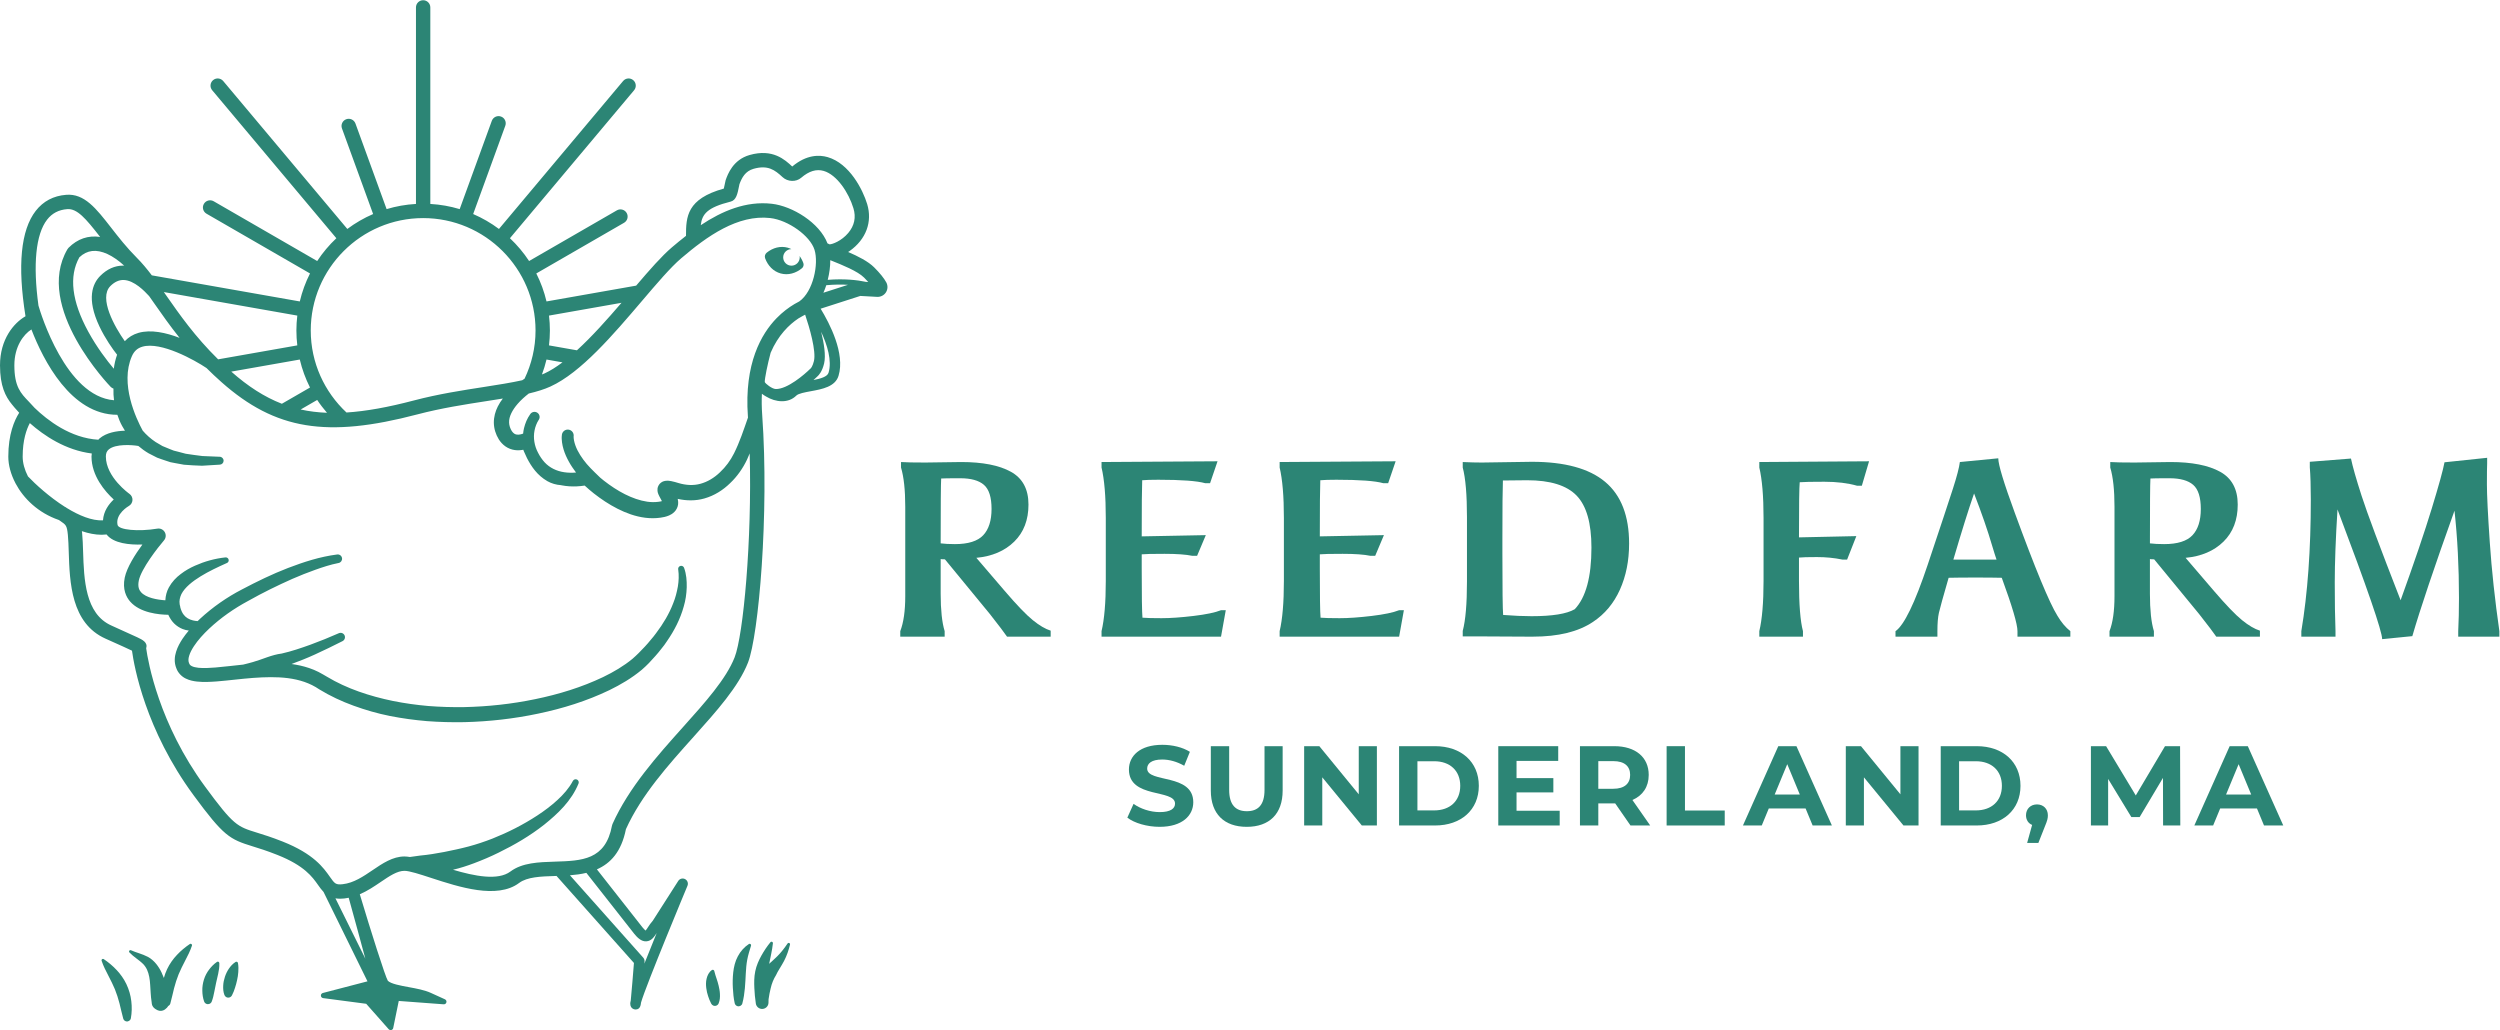 <?xml version="1.0" encoding="UTF-8" standalone="no"?>
<svg
   xmlns:dc="http://purl.org/dc/elements/1.1/"
   xmlns:cc="http://creativecommons.org/ns#"
   xmlns:rdf="http://www.w3.org/1999/02/22-rdf-syntax-ns#"
   xmlns:svg="http://www.w3.org/2000/svg"
   xmlns="http://www.w3.org/2000/svg"
   viewBox="0 0 371.16 152.933"
   height="152.933"
   width="371.16"
   xml:space="preserve"
   id="svg2"
   version="1.1"><defs
     id="defs6" /><g
     transform="matrix(1.333,0,0,-1.333,0,152.933)"
     id="g10"><g
       transform="scale(0.1)"
       id="g12"><path
         id="path14"
         style="fill:#2c8575;fill-opacity:1;fill-rule:nonzero;stroke:none"
         d="m 1104.35,580.453 c 0,12.969 -2.82,21.902 -8.47,26.817 -5.65,4.902 -14.45,7.363 -26.39,7.363 -11.95,0 -19.04,-0.098 -21.25,-0.285 -0.37,-5.555 -0.56,-29.637 -0.56,-72.231 4.26,-0.554 9.54,-0.84 15.84,-0.84 14.81,0 25.32,3.293 31.52,9.864 6.21,6.574 9.31,16.351 9.31,29.312 z m -73.61,51.68 39.72,0.555 c 23.89,0 42.37,-3.614 55.42,-10.84 13.06,-7.215 19.59,-19.403 19.59,-36.532 0,-17.128 -5.28,-30.882 -15.84,-41.253 -10.55,-10.383 -24.63,-16.399 -42.22,-18.059 l 31.67,-36.953 c 13.51,-15.742 23.93,-26.582 31.26,-32.5 7.31,-5.938 13.92,-9.824 19.86,-11.668 v -6.672 h -48.62 c -2.6,3.887 -8.99,12.316 -19.17,25.281 l -50,60.844 c -2.23,0 -3.8,0.086 -4.73,0.273 v -38.617 c 0,-18.152 1.48,-32.039 4.44,-41.668 v -6.113 h -49.45 v 6.113 c 3.71,9.629 5.56,22.586 5.56,38.899 v 99.73 c 0,18.524 -1.58,33.067 -4.72,43.621 v 6.114 c 5.18,-0.379 14.26,-0.555 27.23,-0.555" /><path
         id="path16"
         style="fill:#2c8575;fill-opacity:1;fill-rule:nonzero;stroke:none"
         d="m 1289.93,612.961 c -7.6,0 -13.53,-0.184 -17.79,-0.555 -0.37,-8.527 -0.54,-29.355 -0.54,-62.515 l 71.39,1.386 -9.72,-23.054 h -5.28 c -7.04,1.484 -17.37,2.226 -30.97,2.226 -13.62,0 -22.09,-0.187 -25.42,-0.558 v -14.727 c 0,-31.113 0.27,-49.726 0.83,-55.84 4.25,-0.371 11.33,-0.554 21.25,-0.554 9.91,0 21.8,0.839 35.7,2.5 13.89,1.668 24.07,3.796 30.56,6.386 h 5.28 l -5.28,-29.445 h -133.08 v 6.113 c 3.15,13.332 4.73,31.946 4.73,55.84 v 70.289 c 0,24.082 -1.58,42.781 -4.73,56.121 v 6.114 l 129.19,0.832 -8.34,-24.446 h -5.27 c -9.09,2.59 -26.59,3.887 -52.51,3.887" /><path
         id="path18"
         style="fill:#2c8575;fill-opacity:1;fill-rule:nonzero;stroke:none"
         d="m 1488.29,612.961 c -7.6,0 -13.53,-0.184 -17.79,-0.555 -0.37,-8.527 -0.54,-29.355 -0.54,-62.515 l 71.39,1.386 -9.72,-23.054 h -5.28 c -7.04,1.484 -17.37,2.226 -30.97,2.226 -13.62,0 -22.09,-0.187 -25.42,-0.558 v -14.727 c 0,-31.113 0.27,-49.726 0.83,-55.84 4.25,-0.371 11.33,-0.554 21.25,-0.554 9.91,0 21.8,0.839 35.7,2.5 13.89,1.668 24.07,3.796 30.56,6.386 h 5.28 l -5.28,-29.445 h -133.08 v 6.113 c 3.15,13.332 4.73,31.946 4.73,55.84 v 70.289 c 0,24.082 -1.58,42.781 -4.73,56.121 v 6.114 l 129.19,0.832 -8.34,-24.446 h -5.27 c -9.09,2.59 -26.59,3.887 -52.51,3.887" /><path
         id="path20"
         style="fill:#2c8575;fill-opacity:1;fill-rule:nonzero;stroke:none"
         d="m 1673.3,547.391 v -16.114 c 0,-39.824 0.28,-62.785 0.83,-68.894 12.05,-0.93 22.6,-1.391 31.67,-1.391 23.16,0 39.17,2.59 48.07,7.778 12.4,12.968 18.61,35.839 18.61,68.621 0,27.23 -5.51,46.539 -16.53,57.925 -11.02,11.395 -29.4,17.09 -55.15,17.09 -0.74,0 -9.72,-0.097 -26.94,-0.273 -0.38,-8.899 -0.56,-30.469 -0.56,-64.742 z m -22.5,84.742 55.29,0.828 c 36.67,0 63.89,-7.461 81.67,-22.363 17.78,-14.91 26.67,-37.832 26.67,-68.762 0,-19.074 -3.43,-36.211 -10.28,-51.398 -6.85,-15.184 -16.85,-27.129 -30.01,-35.84 -16.29,-10.926 -38.61,-16.387 -66.95,-16.387 h -5.27 l -51.12,0.273 h -21.67 v 6.114 c 3.15,11.855 4.72,30.187 4.72,55.011 v 71.684 c 0,25 -1.57,43.426 -4.72,55.281 v 6.114 c 8.15,-0.379 15.37,-0.555 21.67,-0.555" /><path
         id="path22"
         style="fill:#2c8575;fill-opacity:1;fill-rule:nonzero;stroke:none"
         d="m 2068.35,606.293 c -10.37,2.957 -22.55,4.441 -36.53,4.441 -13.98,0 -23.1,-0.183 -27.36,-0.554 -0.56,-5.371 -0.83,-25.832 -0.83,-61.403 l 63.89,1.399 -10.28,-26.125 h -5.27 c -8.9,1.855 -18.34,2.785 -28.34,2.785 -10,0 -16.67,-0.188 -20,-0.559 v -25.839 c 0,-26.297 1.47,-45 4.44,-56.114 v -6.113 h -48.62 v 6.113 c 3.15,13.332 4.72,31.946 4.72,55.84 v 70.289 c 0,24.082 -1.57,42.781 -4.72,56.121 v 6.114 l 122.24,0.832 -8.05,-27.227 h -5.29" /><path
         id="path24"
         style="fill:#2c8575;fill-opacity:1;fill-rule:nonzero;stroke:none"
         d="m 2198.64,597.68 c -6.12,-17.598 -13.8,-42.145 -23.06,-73.629 h 48.06 c -1.11,3.156 -2.78,8.429 -5,15.84 -4.82,16.484 -11.49,35.746 -20,57.789 z m 30.84,-93.903 c -7.04,0.176 -16.77,0.274 -29.17,0.274 -12.42,0 -22.42,-0.098 -30.01,-0.274 -6.12,-21.113 -9.72,-34.129 -10.83,-39.035 -1.12,-4.91 -1.67,-11.715 -1.67,-20.418 v -6.113 h -46.67 v 6.113 c 9.63,6.668 21.57,31.301 35.84,73.899 14.25,42.597 23.61,70.793 28.05,84.601 4.45,13.789 7.04,23.75 7.79,29.864 l 42.78,4.16 c 0,-7.039 6.1,-27.227 18.33,-60.555 22.78,-62.242 38.61,-100.484 47.51,-114.742 4.26,-7.227 9.07,-12.969 14.44,-17.227 v -6.113 h -58.89 v 6.113 c 0,7.774 -5.83,27.598 -17.5,59.453" /><path
         id="path26"
         style="fill:#2c8575;fill-opacity:1;fill-rule:nonzero;stroke:none"
         d="m 2451.17,580.453 c 0,12.969 -2.83,21.902 -8.47,26.817 -5.65,4.902 -14.45,7.363 -26.4,7.363 -11.94,0 -19.03,-0.098 -21.25,-0.285 -0.37,-5.555 -0.55,-29.637 -0.55,-72.231 4.25,-0.554 9.54,-0.84 15.84,-0.84 14.81,0 25.32,3.293 31.52,9.864 6.21,6.574 9.31,16.351 9.31,29.312 z m -73.62,51.68 39.73,0.555 c 23.89,0 42.36,-3.614 55.42,-10.84 13.06,-7.215 19.59,-19.403 19.59,-36.532 0,-17.128 -5.28,-30.882 -15.84,-41.253 -10.56,-10.383 -24.63,-16.399 -42.23,-18.059 l 31.67,-36.953 c 13.52,-15.742 23.94,-26.582 31.26,-32.5 7.32,-5.938 13.93,-9.824 19.87,-11.668 v -6.672 h -48.63 c -2.59,3.887 -8.98,12.316 -19.17,25.281 l -50,60.844 c -2.22,0 -3.8,0.086 -4.72,0.273 v -38.617 c 0,-18.152 1.48,-32.039 4.44,-41.668 v -6.113 h -49.45 v 6.113 c 3.71,9.629 5.55,22.586 5.55,38.899 v 99.73 c 0,18.524 -1.57,33.067 -4.71,43.621 v 6.114 c 5.17,-0.379 14.25,-0.555 27.22,-0.555" /><path
         id="path28"
         style="fill:#2c8575;fill-opacity:1;fill-rule:nonzero;stroke:none"
         d="m 2563.13,444.324 c 7.03,42.043 10.56,90.938 10.56,146.684 0,14.824 -0.39,26.769 -1.12,35.84 v 6.113 l 45.84,3.613 c 1.85,-8.886 5.78,-22.683 11.81,-41.394 6.01,-18.711 20.51,-57.516 43.48,-116.41 15.18,42.039 26.75,76.121 34.72,102.238 7.96,26.113 12.69,43.242 14.17,51.398 l 47.5,5 v -6.113 c -0.18,-3.887 -0.27,-11.711 -0.27,-23.469 0,-11.765 1.06,-33.25 3.19,-64.457 2.13,-31.211 5.7,-64.226 10.7,-99.043 v -6.113 h -45.84 v 6.113 c 0.55,10.93 0.84,23.242 0.84,36.946 0,34.453 -1.67,66.863 -5,97.238 -22.79,-63.715 -38.44,-110.297 -46.96,-139.738 l -33.61,-3.332 c 0,8.703 -16.58,56.855 -49.73,144.468 -2.04,-32.613 -3.05,-59.691 -3.05,-81.273 0,-21.574 0.27,-39.68 0.83,-54.309 v -6.113 h -38.06 v 6.113" /><path
         id="path30"
         style="fill:#2c8575;fill-opacity:1;fill-rule:nonzero;stroke:none"
         d="m 1255.58,236.609 6.94,15.391 c 7.44,-5.43 18.55,-9.207 29.14,-9.207 12.12,0 17.05,4.031 17.05,9.461 0,16.531 -51.36,5.176 -51.36,37.98 0,15.02 12.11,27.508 37.22,27.508 11.11,0 22.47,-2.644 30.67,-7.82 l -6.31,-15.52 c -8.2,4.668 -16.66,6.946 -24.48,6.946 -12.12,0 -16.79,-4.551 -16.79,-10.098 0,-16.281 51.36,-5.051 51.36,-37.48 0,-14.766 -12.24,-27.383 -37.47,-27.383 -14.02,0 -28.15,4.16 -35.97,10.222" /><path
         id="path32"
         style="fill:#2c8575;fill-opacity:1;fill-rule:nonzero;stroke:none"
         d="M 1348.56,266.766 V 316.23 H 1369 v -48.71 c 0,-16.778 7.32,-23.723 19.69,-23.723 12.49,0 19.68,6.945 19.68,23.723 v 48.71 h 20.19 v -49.464 c 0,-25.996 -14.88,-40.379 -40,-40.379 -25.11,0 -40,14.383 -40,40.379" /><path
         id="path34"
         style="fill:#2c8575;fill-opacity:1;fill-rule:nonzero;stroke:none"
         d="m 1533.52,316.23 v -88.332 h -16.78 l -44.04,53.633 v -53.633 h -20.19 v 88.332 h 16.91 l 43.91,-53.625 v 53.625 h 20.19" /><path
         id="path36"
         style="fill:#2c8575;fill-opacity:1;fill-rule:nonzero;stroke:none"
         d="m 1597.34,244.688 c 17.54,0 29.02,10.468 29.02,27.382 0,16.903 -11.48,27.379 -29.02,27.379 h -18.67 v -54.761 z m -39.11,71.542 h 40.12 c 28.9,0 48.71,-17.414 48.71,-44.16 0,-26.757 -19.81,-44.172 -48.71,-44.172 h -40.12 v 88.332" /><path
         id="path38"
         style="fill:#2c8575;fill-opacity:1;fill-rule:nonzero;stroke:none"
         d="m 1737.12,244.305 v -16.407 h -68.39 v 88.332 h 66.75 v -16.406 h -46.43 v -19.179 h 41.01 v -15.903 h -41.01 v -20.437 h 48.07" /><path
         id="path40"
         style="fill:#2c8575;fill-opacity:1;fill-rule:nonzero;stroke:none"
         d="m 1796.79,299.578 h -16.66 v -30.793 h 16.66 c 12.49,0 18.8,5.805 18.8,15.395 0,9.715 -6.31,15.398 -18.8,15.398 z m 19.18,-71.68 -17.04,24.61 h -18.8 v -24.61 h -20.44 v 88.332 h 38.23 c 23.6,0 38.36,-12.238 38.36,-32.05 0,-13.254 -6.69,-22.969 -18.17,-27.895 l 19.81,-28.387 h -21.95" /><path
         id="path42"
         style="fill:#2c8575;fill-opacity:1;fill-rule:nonzero;stroke:none"
         d="m 1856.21,316.23 h 20.43 v -71.671 h 44.29 v -16.661 h -64.72 v 88.332" /><path
         id="path44"
         style="fill:#2c8575;fill-opacity:1;fill-rule:nonzero;stroke:none"
         d="m 2004.56,262.352 -14,33.82 -14,-33.82 z m 6.44,-15.528 h -41.01 l -7.82,-18.926 h -20.95 l 39.37,88.332 h 20.2 l 39.49,-88.332 h -21.45 l -7.83,18.926" /><path
         id="path46"
         style="fill:#2c8575;fill-opacity:1;fill-rule:nonzero;stroke:none"
         d="M 2136.78,316.23 V 227.898 H 2120 l -44.04,53.633 v -53.633 h -20.18 v 88.332 h 16.9 l 43.92,-53.625 v 53.625 h 20.18" /><path
         id="path48"
         style="fill:#2c8575;fill-opacity:1;fill-rule:nonzero;stroke:none"
         d="m 2200.61,244.688 c 17.54,0 29.02,10.468 29.02,27.382 0,16.903 -11.48,27.379 -29.02,27.379 h -18.67 v -54.761 z m -39.11,71.542 h 40.13 c 28.89,0 48.71,-17.414 48.71,-44.16 0,-26.757 -19.82,-44.172 -48.71,-44.172 h -40.13 v 88.332" /><path
         id="path50"
         style="fill:#2c8575;fill-opacity:1;fill-rule:nonzero;stroke:none"
         d="m 2280.83,239.258 c 0,-3.281 -0.49,-5.684 -3.4,-12.617 l -7.19,-18.176 h -12.5 l 5.56,20.07 c -4.17,1.641 -6.82,5.547 -6.82,10.723 0,7.312 5.3,12.109 12.24,12.109 7.07,0 12.11,-4.914 12.11,-12.109" /><path
         id="path52"
         style="fill:#2c8575;fill-opacity:1;fill-rule:nonzero;stroke:none"
         d="m 2409.15,227.898 -0.12,53 -26,-43.664 h -9.21 l -25.87,42.532 v -51.868 h -19.18 v 88.332 h 16.91 l 33.06,-54.894 32.55,54.894 h 16.79 l 0.25,-88.332 h -19.18" /><path
         id="path54"
         style="fill:#2c8575;fill-opacity:1;fill-rule:nonzero;stroke:none"
         d="m 2507.29,262.352 -14,33.82 -14.01,-33.82 z m 6.44,-15.528 h -41.01 l -7.82,-18.926 h -20.95 l 39.36,88.332 h 20.2 L 2543,227.898 h -21.44 l -7.83,18.926" /><path
         id="path56"
         style="fill:#2c8575;fill-opacity:1;fill-rule:nonzero;stroke:none"
         d="m 140.836,51.082 c -2.844,5.988 -6.684,11.379 -11.035,15.93 -4.328,4.59 -8.996,8.508 -14.238,12.039 -0.391,0.258 -0.903,0.348 -1.379,0.199 -0.829,-0.281 -1.282,-1.168 -1.016,-2 1.992,-6.078 4.895,-11.539 7.578,-16.719 2.664,-5.231 5.215,-10.109 7.258,-15.141 2.051,-5.031 3.648,-10.211 5.086,-15.621 1.394,-5.43 2.512,-11.039 4.133,-16.84 l 0.039,-0.141 C 137.699,11.25 138.98,10 140.656,9.691 c 2.375,-0.441 4.653,1.117 5.09,3.48 1.152,6.238 1.27,12.637 0.496,19.047 -0.703,6.441 -2.594,12.883 -5.406,18.863" /><path
         id="path58"
         style="fill:#2c8575;fill-opacity:1;fill-rule:nonzero;stroke:none"
         d="m 211.402,95.859 c -5.246,-3.539 -9.914,-7.438 -14.242,-12.039 -4.351,-4.551 -8.18,-9.941 -11.031,-15.93 -1.484,-3.172 -2.695,-6.461 -3.625,-9.809 -0.781,1.988 -1.609,3.969 -2.512,5.949 -3.074,6.641 -8.269,13.75 -15.152,17.48 -6.848,3.559 -12.973,4.707 -18.969,7.43 -0.547,0.25 -1.226,0.16 -1.687,-0.281 -0.606,-0.59 -0.625,-1.539 -0.039,-2.16 4.738,-5.019 11.113,-8.648 15.097,-12.691 3.946,-4.008 5.867,-8.758 6.985,-14.57 1.16,-5.769 1.093,-12.066 1.621,-18.258 0.183,-3.148 0.476,-6.281 0.996,-9.422 0.269,-3.199 0.476,-6.348 6.258,-9.219 l 0.175,-0.09 c 2.598,-1.281 5.801,-1.129 8.332,0.66 1.922,1.371 3.086,2.691 3.789,3.988 1.082,0.531 1.954,1.461 2.301,2.703 l 0.039,0.129 c 1.621,5.801 2.739,11.418 4.133,16.852 1.445,5.406 3.035,10.59 5.09,15.617 2.051,5.02 4.59,9.91 7.254,15.133 2.687,5.188 5.586,10.649 7.578,16.727 0.137,0.453 0.09,0.973 -0.195,1.383 -0.489,0.719 -1.477,0.91 -2.196,0.418" /><path
         id="path60"
         style="fill:#2c8575;fill-opacity:1;fill-rule:nonzero;stroke:none"
         d="m 241.613,75.941 c -3.535,-2.473 -6.289,-5.32 -8.711,-8.543 -2.468,-3.168 -4.453,-6.969 -5.75,-11.09 -1.297,-4.117 -1.914,-8.398 -1.804,-12.488 0.066,-4.101 0.613,-8.059 1.992,-11.93 0.437,-1.199 1.363,-2.219 2.652,-2.711 2.328,-0.891 4.946,0.281 5.832,2.621 l 0.039,0.09 c 1.414,3.699 2.129,7.328 2.825,10.789 l 2,9.91 c 0.695,3.192 1.574,6.441 2.316,10.129 0.777,3.652 1.465,7.57 1.285,11.891 -0.008,0.32 -0.105,0.629 -0.301,0.91 -0.547,0.77 -1.601,0.949 -2.375,0.422" /><path
         id="path62"
         style="fill:#2c8575;fill-opacity:1;fill-rule:nonzero;stroke:none"
         d="m 264.777,75.359 c -0.535,0.82 -1.636,1.051 -2.457,0.519 -3.183,-2.059 -5.48,-4.66 -7.382,-7.449 -1.946,-2.781 -3.34,-5.809 -4.407,-8.98 -1.035,-3.168 -1.789,-6.469 -1.933,-9.898 -0.188,-3.41 0.031,-6.949 1.34,-10.422 0.386,-1.02 1.132,-1.91 2.167,-2.438 2.247,-1.18 5.016,-0.301 6.192,1.93 l 0.164,0.309 c 1.477,2.82 2.434,5.519 3.32,8.301 0.949,2.758 1.629,5.57 2.278,8.449 0.625,2.891 1.16,5.832 1.343,8.969 0.239,3.113 0.286,6.34 -0.359,10.024 -0.039,0.227 -0.125,0.476 -0.266,0.688" /><path
         id="path64"
         style="fill:#2c8575;fill-opacity:1;fill-rule:nonzero;stroke:none"
         d="m 879.281,96.871 c -0.691,0.469 -1.64,0.289 -2.109,-0.41 l -0.02,-0.031 c -3.496,-5.16 -7.199,-9.98 -11.386,-14.129 -2.688,-2.84 -5.887,-5.352 -9.102,-8.48 1.387,7.211 3.352,14.961 4.18,22.91 0.051,0.488 -0.149,1.039 -0.559,1.379 -0.672,0.539 -1.648,0.441 -2.195,-0.219 -3.836,-4.68 -7.11,-9.601 -10.039,-14.832 -2.891,-5.207 -5.528,-10.949 -6.875,-17.508 -1.375,-6.602 -1.27,-12.93 -1.016,-18.742 0.293,-5.859 0.75,-11.547 1.66,-17.25 v -0.039 c 0.508,-3.18 3.164,-5.719 6.524,-5.949 3.906,-0.262 7.285,2.691 7.551,6.59 0.093,1.371 0.066,2.738 0.093,4.109 0.625,4.152 1.301,8.25 2.309,12.121 1.269,5.719 3.394,10.649 5.965,14.758 1.953,4.512 5.82,9.852 8.945,15.781 3.098,5.91 5.188,12.141 6.691,18.332 0.145,0.598 -0.082,1.238 -0.617,1.609" /><path
         id="path66"
         style="fill:#2c8575;fill-opacity:1;fill-rule:nonzero;stroke:none"
         d="m 834.066,95.859 c -5.097,-3.32 -9.328,-8.039 -12.293,-13.688 -3.07,-5.641 -4.457,-11.961 -5.128,-17.863 -0.645,-5.938 -0.743,-11.688 -0.418,-17.379 0.293,-5.68 0.808,-11.289 2.05,-16.949 l 0.02,-0.059 c 0.34,-1.543 1.512,-2.852 3.144,-3.293 2.332,-0.617 4.735,0.769 5.36,3.102 2.988,11.25 3.254,22.75 3.828,33.359 0.281,5.34 0.684,10.289 1.601,15.238 0.918,4.961 2.532,10.051 4.231,15.73 0.125,0.43 0.066,0.93 -0.195,1.332 -0.481,0.738 -1.457,0.949 -2.2,0.469" /><path
         id="path68"
         style="fill:#2c8575;fill-opacity:1;fill-rule:nonzero;stroke:none"
         d="m 800.426,49.309 c -0.676,2.832 -1.426,5.41 -2.317,7.953 -0.82,2.57 -1.726,4.988 -2.519,8.387 l -0.039,0.172 c -0.047,0.199 -0.125,0.399 -0.254,0.578 -0.547,0.812 -1.641,1.012 -2.434,0.461 -3.289,-2.238 -5.086,-6.051 -5.886,-9.621 -0.879,-3.617 -0.774,-7.137 -0.379,-10.379 0.418,-3.231 1.101,-6.231 2.05,-9 0.899,-2.789 1.883,-5.309 3.231,-7.899 l 0.305,-0.582 c 0.476,-0.91 1.265,-1.668 2.293,-2.09 2.316,-0.949 4.968,0.152 5.918,2.473 1.472,3.566 1.589,7.168 1.433,10.43 -0.125,3.289 -0.762,6.309 -1.402,9.117" /><path
         id="path70"
         style="fill:#2c8575;fill-opacity:1;fill-rule:nonzero;stroke:none"
         d="m 894.777,854.125 c -1.023,2.934 -2.461,5.625 -4.214,8.008 0.078,-0.5 0.144,-1.008 0.144,-1.528 0,-5.089 -4.121,-9.214 -9.207,-9.214 -5.098,0 -9.223,4.125 -9.223,9.214 0,5.067 4.094,9.172 9.153,9.211 -1.289,0.633 -2.625,1.192 -4.051,1.59 -8.164,2.266 -16.66,-0.066 -23.457,-5.554 -1.856,-1.504 -2.563,-4.016 -1.738,-6.27 2.996,-8.203 9.082,-14.574 17.246,-16.84 8.32,-2.308 17,0.156 23.855,5.883 1.504,1.258 2.141,3.648 1.492,5.5" /><path
         id="path72"
         style="fill:#2c8575;fill-opacity:1;fill-rule:nonzero;stroke:none"
         d="m 964.484,833.352 c -9.714,2.05 -24.148,3.746 -42.578,2.253 1.86,7.407 2.871,14.93 2.817,21.903 0.632,-0.258 1.297,-0.524 1.98,-0.797 11.36,-4.555 28.527,-11.449 35.637,-18.559 1.836,-1.836 3.379,-3.48 4.676,-4.941 z m -47.418,-12.114 c 1.231,2.715 2.286,5.532 3.219,8.391 9.035,0.832 17.133,0.867 24.172,0.437 z m 5.719,-89.097 c -1.355,-4.473 -8.875,-6.582 -16.765,-8.153 2.121,1.883 3.664,3.364 4.367,4.063 1.543,1.312 5.301,5.316 7.468,14.422 2.098,8.824 -0.164,22.636 -3.32,35.293 6.809,-14.7 12.285,-32.25 8.25,-45.625 z m -19.707,4.972 -0.711,-0.609 c -6.367,-6.34 -25.515,-22.781 -38.301,-22.512 -4.199,0.082 -11.484,5.91 -12.285,7.766 -0.312,3.215 3.242,20.555 6.524,32.648 8.398,19.617 20.625,31.324 30.859,38.176 1.438,0.844 2.922,1.703 4.473,2.582 1.054,0.508 2.09,1.055 3.097,1.656 4.969,-14.632 12.43,-40.55 9.793,-51.652 -1.425,-5.957 -3.496,-8.059 -3.449,-8.055 z M 818.219,415.215 c -9.485,-24.172 -32.864,-50.246 -57.617,-77.852 -28.243,-31.515 -60.254,-67.218 -78.45,-107.871 l -0.554,-1.789 c -7.231,-38.328 -33.403,-39.14 -63.711,-40.086 -17.817,-0.547 -36.223,-1.113 -49.387,-10.988 -13.867,-10.399 -40,-5.137 -63.965,1.965 7.981,1.836 15.735,4.375 23.313,7.215 9.375,3.527 18.554,7.421 27.468,11.836 17.852,8.71 35.02,18.781 50.672,31.074 15.383,12.363 30.492,26.574 38.352,45.918 0.652,1.621 -0.012,3.515 -1.582,4.355 -1.692,0.891 -3.789,0.246 -4.68,-1.433 l -0.094,-0.176 c -4.218,-7.981 -10.421,-14.973 -17.257,-21.231 -6.844,-6.289 -14.368,-11.925 -22.215,-17.07 -15.715,-10.285 -32.617,-18.867 -50.063,-25.801 -8.75,-3.41 -17.644,-6.398 -26.648,-8.801 -9.004,-2.41 -18.059,-4.265 -27,-6.082 -8.965,-1.699 -17.895,-3.203 -26.77,-3.996 -3.847,-0.429 -7.617,-0.964 -11.504,-1.601 -2.187,0.359 -4.226,0.578 -6.043,0.578 -13.058,0 -24.472,-7.746 -35.507,-15.246 -10.356,-7.02 -21.055,-14.285 -33.223,-15.633 -7.91,-0.91 -9.035,0.672 -14.348,8.211 -7.16,10.168 -17.988,25.539 -52.539,39.25 -12.375,4.902 -21.496,7.723 -28.828,9.988 -21.926,6.778 -25.879,8.008 -57.684,51.289 -51.339,69.856 -63.441,138.899 -65.546,153.946 2.05,6.621 -4.075,9.523 -9.993,12.343 -5.722,2.715 -15.378,7.102 -28.711,13.028 -29.355,13.047 -30.574,51.515 -31.562,82.422 -0.223,7.296 -0.449,14.179 -1.043,20.136 -0.09,0.899 -0.195,1.75 -0.305,2.578 7.356,-2.5 14.778,-4.023 22.012,-4.023 1.848,0 3.672,0.129 5.488,0.332 7.735,-10 25.594,-11.699 39.922,-11.18 -7.976,-10.89 -17.363,-25.539 -19.695,-36.886 -2.707,-13.153 1.758,-21.719 5.976,-26.582 11.075,-12.774 32.235,-14.668 42.606,-14.805 0.117,-0.274 0.207,-0.547 0.332,-0.828 1.531,-3.145 3.516,-6.281 6.191,-8.918 2.668,-2.617 5.911,-4.715 9.309,-6.094 2.281,-0.918 4.629,-1.426 6.934,-1.719 -2.454,-2.91 -4.817,-5.918 -7.004,-9.187 -2.782,-4.278 -5.411,-8.828 -7.11,-14.309 -1.679,-5.183 -2.5,-12.019 0.305,-18.652 1.758,-5.047 6.211,-9.395 10.477,-11.328 4.367,-2.129 8.488,-2.852 12.363,-3.321 7.746,-0.82 14.844,-0.39 21.828,0.11 13.914,1.109 27.273,2.937 40.574,3.933 26.453,1.926 53.008,1.614 73.926,-12.761 12.101,-7.395 24.961,-13.391 38.176,-18.176 13.203,-4.785 26.687,-8.711 40.386,-11.434 13.704,-2.707 27.512,-4.582 41.36,-5.754 13.855,-1.035 27.734,-1.394 41.594,-1.14 27.703,0.683 55.308,3.789 82.421,9.531 27.098,5.684 53.797,13.934 79.129,26.113 12.618,6.16 24.914,13.387 36.114,22.703 2.668,2.442 5.586,4.914 7.949,7.5 l 7.129,7.786 c 2.453,2.515 4.492,5.449 6.758,8.152 2.265,2.715 4.375,5.547 6.289,8.555 8.078,11.64 14.726,24.543 18.574,38.449 2.043,6.883 3.117,14.109 3.332,21.336 0.125,7.297 -0.285,14.347 -2.949,21.758 -0.539,1.484 -2.075,2.453 -3.703,2.207 -1.856,-0.274 -3.145,-2 -2.872,-3.86 l 0.079,-0.504 c 0.847,-5.746 0.617,-12.519 -0.43,-18.711 -1.145,-6.281 -2.703,-12.492 -5.125,-18.437 -4.563,-11.973 -11.262,-23.125 -19.113,-33.457 -1.875,-2.649 -3.973,-5.141 -6.102,-7.617 -2.16,-2.453 -4.062,-5.09 -6.418,-7.383 L 711.391,420 c -2.286,-2.363 -4.571,-4.301 -6.914,-6.437 -9.747,-8.047 -21.043,-14.708 -32.84,-20.403 -23.711,-11.305 -49.367,-19.187 -75.449,-24.539 -26.094,-5.43 -52.747,-8.32 -79.375,-8.887 -13.325,-0.183 -26.633,0.207 -39.883,1.243 -13.227,1.171 -26.367,3.007 -39.328,5.613 -25.809,5.359 -51.192,13.594 -73.504,27.023 -2.637,1.461 -5.969,3.602 -9.399,5.301 -3.394,1.711 -6.89,3.145 -10.426,4.336 -6.457,2.18 -13.031,3.594 -19.574,4.484 8.711,3.243 17.328,6.621 25.688,10.45 10.554,4.785 20.886,9.89 31.148,15.058 2.285,1.168 3.313,3.946 2.27,6.317 -1.086,2.461 -3.965,3.574 -6.426,2.492 -10.422,-4.571 -20.918,-8.899 -31.535,-12.754 -10.614,-3.82 -21.239,-7.453 -32.117,-9.902 -11.125,-1.36 -21.196,-6.426 -32.122,-9.493 -3.554,-1.054 -7.199,-1.914 -10.82,-2.824 -10.469,-1.094 -20.832,-2.351 -30.906,-3.23 -6.543,-0.539 -13.09,-0.891 -18.879,-0.305 -2.852,0.305 -5.516,0.898 -7.266,1.77 -1.804,0.917 -2.429,1.636 -2.988,2.968 l -0.242,0.586 c -0.82,1.805 -0.93,4.688 0.191,8.125 1,3.399 2.969,7.02 5.215,10.488 4.582,6.981 10.586,13.536 17.004,19.598 12.996,12.168 27.695,22.481 43.652,31.016 15.95,9.004 32.383,17.043 49.043,24.465 8.352,3.64 16.817,7.019 25.371,10.058 8.45,3.028 17.391,5.918 25.696,7.528 l 0.437,0.089 c 2.461,0.477 4.168,2.801 3.836,5.332 -0.34,2.645 -2.754,4.5 -5.386,4.168 -19.575,-2.527 -37.239,-8.379 -54.922,-15.097 -17.571,-6.785 -34.465,-15.028 -51.036,-23.77 -16.847,-8.691 -32.777,-19.804 -46.914,-32.859 -0.871,-0.813 -1.711,-1.66 -2.57,-2.492 -1.816,0.136 -3.586,0.351 -5.207,0.769 -4.527,1.086 -7.969,3.246 -10.262,6.281 -1.777,2.168 -3.078,5.274 -3.886,8.457 0,0.02 0.011,0.051 0,0.071 -0.039,0.789 -0.227,1.523 -0.481,2.215 -0.047,0.293 -0.125,0.597 -0.176,0.879 -0.664,4.023 0.2,7.687 1.938,11.457 3.887,7.515 12.344,14.168 21.324,19.707 9.074,5.586 19.184,10.347 29.27,14.851 l 0.168,0.07 c 1.25,0.555 2.058,1.875 1.902,3.321 -0.195,1.785 -1.797,3.074 -3.582,2.89 -11.77,-1.261 -23.027,-4.367 -34.008,-9.25 -5.476,-2.449 -10.84,-5.429 -15.855,-9.316 -5.063,-3.77 -9.778,-8.652 -13.215,-14.922 -2.344,-4.211 -3.672,-9.266 -3.899,-14.297 -9.058,0.567 -21.66,2.754 -27.175,9.141 -1.747,2.023 -3.899,5.547 -2.391,12.859 2.691,13.078 21.148,36.711 28.035,44.711 2.199,2.547 2.559,6.207 0.906,9.141 -1.648,2.937 -4.898,4.531 -8.289,3.965 -21.125,-3.528 -43.066,-1.477 -44.316,4.121 -2.742,12.343 12.375,21 12.488,21.066 2.426,1.332 3.977,3.828 4.133,6.59 0.148,2.758 -1.152,5.402 -3.418,6.984 -0.266,0.184 -26.23,18.59 -26.23,41.594 0,3.535 1.015,5.965 3.269,7.867 7.668,6.469 26.457,4.969 32.426,3.93 0.144,-0.02 0.281,0.008 0.418,-0.012 3.633,-3.105 7.488,-5.902 11.57,-8.273 l 9.426,-4.817 c 3.242,-1.265 6.562,-2.293 9.844,-3.425 1.64,-0.539 3.269,-1.149 4.929,-1.614 l 5.043,-0.98 10.067,-1.84 c 6.726,-0.523 13.457,-0.977 20.136,-1.133 l 19.883,1.215 c 2.215,0.141 4.035,1.934 4.129,4.199 0.102,2.426 -1.785,4.473 -4.207,4.578 l -0.43,0.016 -18.984,0.797 c -6.23,0.75 -12.422,1.598 -18.547,2.555 l -8.902,2.355 -4.453,1.121 c -1.438,0.488 -2.817,1.117 -4.223,1.664 -2.769,1.16 -5.613,2.196 -8.328,3.422 l -7.645,4.492 c -5.429,3.586 -10.238,7.887 -14.394,12.715 -7.309,13.41 -25.551,52.09 -12.043,82.856 2.48,5.652 6.211,9.019 11.738,10.613 20.656,6 58.067,-14.859 71.387,-23.789 5.254,-5.25 10.832,-10.535 16.836,-15.836 59.973,-53 117.082,-62.348 218.183,-35.742 26.321,6.922 52.95,11.05 76.446,14.687 6.406,0.992 12.59,1.957 18.574,2.938 -2.078,-2.758 -4.043,-5.664 -5.652,-8.938 -2.649,-5.285 -4.453,-11.515 -4.375,-18.094 0.125,-6.628 2.105,-12.882 5.535,-18.445 1.797,-2.836 4.226,-5.629 7.363,-7.828 3.113,-2.211 6.926,-3.637 10.598,-4.117 3.269,-0.438 6.394,-0.195 9.304,0.367 l 0.711,-1.824 c 1.028,-2.488 2.141,-4.942 3.364,-7.371 4.929,-9.555 11.511,-19.344 22.769,-25.793 4.406,-2.512 9.797,-4.117 15.188,-4.461 0.332,-0.067 0.656,-0.16 0.988,-0.223 5.535,-1.055 11.094,-1.363 16.57,-1.113 3.008,0.16 5.871,0.433 8.789,0.883 3.321,-3.067 6.7,-5.961 10.196,-8.731 8.175,-6.39 16.843,-12.211 26.3,-17.015 9.434,-4.786 19.707,-8.657 30.907,-10.082 5.586,-0.711 11.386,-0.75 17.168,0.097 2.824,0.403 5.898,0.942 9.464,2.473 1.778,0.797 3.77,1.859 5.782,3.844 1.992,1.879 3.758,5.07 4.168,8.082 0.312,2.64 0.07,4.714 -0.352,6.523 9.578,-2.168 19.961,-2.348 29.668,0.457 11.152,3.137 20.969,9.449 28.711,17.067 7.832,7.394 14.285,16.644 18.82,26.253 1.075,2.274 2.039,4.567 2.95,6.875 2.703,-96.906 -7.09,-202.453 -16.758,-227.101 z M 706.5,107.121 c 3.262,-4 7.859,-8.672 13.348,-8.25 5.644,0.289 8.781,5.027 11.543,9.25 -4.649,-11.402 -9.407,-23.223 -13.7,-34.082 0.094,1.293 0.164,2.102 0.172,2.301 0.129,1.582 -0.398,3.141 -1.441,4.32 L 634.77,172.422 c 6.14,0.469 12.316,1.269 18.293,2.703 z M 406.898,79.551 373.59,146.77 c 1.601,-0.27 3.308,-0.442 5.203,-0.442 1.477,0 3.047,0.082 4.734,0.274 1.653,0.187 3.246,0.476 4.836,0.8 6.114,-21.89 13.953,-50.871 18.535,-67.851 z M 74.516,581.41 l -1.609,1.121 -0.488,0.157 c -17.441,11.035 -33.223,25.5 -41.27,34.003 -3.867,7.481 -5.898,15.125 -5.898,21.965 -0.012,18.539 4.305,30.535 7.969,37.399 15.848,-14.032 39.824,-30.211 69.011,-33.848 -0.125,-1.105 -0.324,-2.18 -0.324,-3.336 0,-21.566 14.946,-38.867 24.77,-47.906 -5.442,-5.082 -11.328,-12.973 -11.977,-23.242 -12.34,-0.602 -26.668,5.422 -40.183,13.687 z m -58.523,159 c 0,21.055 10.254,34.387 18.984,39.953 13.289,-34.394 44.043,-95.058 95.652,-95.058 0.027,0 0.051,0.008 0.078,0.008 1.414,-4.27 3.106,-8.458 5.293,-12.43 0.969,-1.817 2.031,-3.574 3.152,-5.301 -9.382,-0.254 -20.554,-2.121 -28.257,-8.586 -0.532,-0.441 -0.911,-0.984 -1.399,-1.465 -30.926,1.832 -56.512,21.504 -71.113,35.641 l -0.379,0.433 c -1.984,2.297 -4.016,4.395 -6.008,6.465 -8.945,9.278 -16.004,16.602 -16.004,40.34 z m 36.453,162.219 c 5.559,7.148 12.902,10.988 22.473,11.734 11.004,0.821 20.586,-10.414 36.211,-30.465 0.125,-0.164 0.262,-0.339 0.391,-0.507 -13.165,1.976 -25.149,-2.051 -35.176,-12.078 -0.48,-0.485 -0.898,-1.028 -1.242,-1.622 -37.734,-64.515 47.402,-152.511 48.269,-153.378 0.871,-0.872 1.906,-1.442 2.988,-1.829 -0.164,-4.652 0.102,-8.855 0.625,-12.976 -53.668,4.191 -81.773,97.168 -84.156,105.394 -6.281,45.793 -2.988,79.512 9.617,95.727 z M 138.336,851.41 c -0.195,0.004 -0.371,0.035 -0.566,0.039 -0.207,0.004 -0.422,0.004 -0.637,0.004 -9.317,0 -17.899,-3.851 -25.508,-11.461 -8.523,-8.519 -15.594,-25.215 -0.859,-56.328 6.386,-13.48 14.757,-25.293 19.636,-31.445 -1.812,-5.145 -3.004,-10.375 -3.66,-15.614 -7.469,8.903 -18.879,23.719 -28.465,41.333 -18.398,33.769 -21.719,61.617 -9.895,82.773 8.613,8.121 18.828,9.32 31.222,3.664 6.161,-2.824 12.696,-7.41 18.731,-12.965 z m 27.059,-33.183 c 0.324,-0.352 0.515,-0.547 0.761,-0.813 1.875,-2.648 3.731,-5.293 5.684,-8.09 8.125,-11.64 17.207,-24.613 28.164,-38.34 -15.117,5.801 -31.992,9.547 -45.809,5.563 -6.007,-1.734 -11.125,-4.883 -15.207,-9.25 -11.086,15.57 -29.441,48.004 -16.054,61.387 4.66,4.66 9.558,6.816 14.543,6.777 12.136,-0.227 24.011,-13.027 27.918,-17.234 z m 165.722,-22.434 c -0.644,-5.441 -1.008,-10.977 -1.008,-16.59 0,-5.617 0.364,-11.148 1.008,-16.594 l -88.172,-15.546 c -25.851,25.437 -42.804,49.664 -57.992,71.421 -0.848,1.215 -1.637,2.329 -2.469,3.52 z m 14.153,-80.117 -31.34,-18.09 c -19.492,7.57 -37.688,19.348 -56.348,35.812 l 76.309,13.457 c 2.578,-10.933 6.418,-21.378 11.379,-31.179 z m 8.007,-13.836 c 3.309,-5.024 7.02,-9.742 10.907,-14.305 -10.274,0.399 -20.02,1.594 -29.325,3.668 z m 118.004,202.543 c 69.028,0 125.18,-56.153 125.18,-125.18 0,-19.219 -4.434,-37.394 -12.207,-53.676 -0.883,-0.582 -1.777,-1.164 -2.629,-1.757 -12.434,-2.754 -26.855,-5.036 -42.605,-7.477 -23.879,-3.695 -50.95,-7.887 -78.071,-15.023 -28.562,-7.516 -53.101,-12.008 -75.054,-13.418 -24.446,22.855 -39.797,55.32 -39.797,91.351 0,69.027 56.164,125.18 125.183,125.18 z M 613.063,716.801 c 34.003,15.512 70.015,57.812 101.796,95.137 16.473,19.347 32.039,37.636 43.875,47.718 28.692,24.449 62.918,48.91 99.114,44.782 20.054,-2.282 44.461,-19.782 49.312,-35.348 0.012,-0.024 0.024,-0.059 0.031,-0.086 4.805,-15.621 -1.367,-46.375 -16.933,-57.399 -1.649,-0.832 -3.399,-1.777 -5.227,-2.855 -0.113,-0.07 -0.23,-0.137 -0.347,-0.211 -6.125,-3.648 -13.047,-8.726 -19.825,-15.699 -16.867,-17.371 -36.086,-50.391 -31.894,-109.09 0.039,-0.504 0.066,-1.012 0.098,-1.516 -4.829,-13.851 -9.309,-27.425 -15.461,-39.726 -4.082,-8.141 -9.258,-15.203 -15.829,-21.336 -6.371,-6.125 -13.82,-10.586 -21.718,-12.715 -7.91,-2.18 -16.313,-1.602 -24.465,0.859 -2.434,0.727 -5,1.536 -8.086,2.137 -0.82,0.149 -1.641,0.289 -2.688,0.383 -1.043,0.066 -2.144,0.203 -4.265,-0.172 -1.199,-0.297 -2.52,-0.527 -4.551,-2.062 -1.992,-1.426 -3.496,-4.383 -3.672,-6.407 -0.32,-3.949 0.567,-5.078 0.891,-6.254 0.879,-2.113 1.558,-3.203 2.168,-4.339 0.601,-1.09 1.121,-2.024 1.519,-2.852 0.121,-0.211 0.188,-0.395 0.278,-0.598 -1.016,-0.297 -2.395,-0.574 -3.899,-0.746 -3.992,-0.531 -8.144,-0.476 -12.344,0.102 -8.398,1.219 -16.894,4.289 -25.039,8.39 -8.152,4.122 -15.964,9.313 -23.332,15.067 -1.382,1.082 -2.73,2.207 -4.082,3.336 l -6.277,6.086 c -3.035,2.949 -5.977,5.976 -8.711,9.14 -2.625,3.215 -5.215,6.485 -7.324,9.953 -2.168,3.438 -4.024,7.024 -5.321,10.676 -0.636,1.821 -1.195,3.657 -1.527,5.449 -0.183,0.903 -0.293,1.778 -0.387,2.633 -0.07,0.684 -0.058,1.957 -0.089,1.883 0.617,3.59 -1.786,7.004 -5.379,7.621 -3.594,0.621 -7.004,-1.785 -7.629,-5.379 -0.34,-2.3 -0.254,-3.281 -0.254,-4.84 0.066,-1.382 0.176,-2.742 0.371,-4.058 0.352,-2.645 0.957,-5.156 1.68,-7.61 1.464,-4.91 3.547,-9.453 5.937,-13.742 2.332,-4.32 5.117,-8.25 7.969,-12.121 -0.039,-0.004 -0.067,-0.008 -0.106,-0.008 -4.406,-0.371 -8.82,-0.289 -13.046,0.356 -8.497,1.234 -16.184,4.922 -21.86,11.051 -2.742,3.004 -5.359,6.812 -7.293,10.679 -2.058,3.852 -3.437,7.95 -4.09,12.125 -0.695,4.172 -0.656,8.446 0.172,12.61 0.742,4.039 2.512,8.511 4.414,11.445 l 0.344,0.52 c 1.652,2.554 1.008,5.976 -1.492,7.75 -2.57,1.82 -6.137,1.214 -7.961,-1.356 -3.711,-5.242 -5.613,-10.172 -7.031,-15.781 -0.481,-1.981 -0.774,-4.004 -0.989,-6.039 -0.32,-0.094 -0.625,-0.18 -0.781,-0.239 l -0.613,-0.207 c -0.399,-0.125 -0.801,-0.242 -1.192,-0.332 -1.582,-0.406 -3.039,-0.472 -4.238,-0.339 -2.351,0.296 -3.957,1.347 -5.793,3.972 -1.765,2.801 -2.937,6.27 -3.008,9.512 -0.293,6.641 3.821,14.176 9.524,20.762 3.555,4.129 7.883,8.019 12.414,11.531 9.109,2.16 17.266,4.656 24.141,7.797 z m -4.387,30.054 17.785,-3.136 c -6.848,-5.145 -13.574,-9.418 -20.039,-12.371 -0.879,-0.403 -1.887,-0.758 -2.824,-1.133 2.011,5.402 3.73,10.945 5.078,16.64 z m 2.773,48.938 80.75,14.238 c -15.64,-18.211 -32.742,-37.48 -49.644,-52.91 l -31.106,5.488 c 0.637,5.446 1.004,10.977 1.004,16.594 0,5.613 -0.367,11.149 -1.004,16.59 z m 202.239,126.922 c 6.343,1.601 7.703,8.461 9.578,17.953 0.117,0.555 0.207,1.02 0.261,1.344 2.715,7.453 6.555,14.636 15.746,17.258 15.868,4.515 23.692,-1.223 32.247,-9.219 5.718,-5.348 15.027,-5.707 20.742,-0.805 8.777,7.531 17,10.031 25.144,7.664 14.746,-4.301 27.813,-24.168 33.106,-41.582 3.066,-10.074 1.125,-19.344 -5.782,-27.535 -7.46,-8.867 -17.703,-12.656 -20.789,-12.645 -0.898,0.399 -1.711,0.762 -2.328,1.075 -8.758,22.949 -39.043,41.496 -61.961,44.101 -28.703,3.289 -55.273,-7.941 -79.168,-23.832 1.422,12.531 7.481,19.746 33.204,26.223 z m 173.417,-89.938 c -2.531,4.664 -7.05,10.282 -13.457,16.684 -6.808,6.809 -18.207,12.5 -29.035,17.164 0.578,0.375 1.164,0.75 1.731,1.148 18.211,12.875 25.496,32.391 19.48,52.215 -4.89,16.086 -19.648,45.2 -43.945,52.278 -9.219,2.679 -23.516,3.011 -39.52,-10.45 -8.136,7.59 -21.75,20.176 -47.472,12.832 -18.574,-5.289 -24.375,-21.562 -26.571,-27.691 l -0.214,-0.703 c -0.11,-0.434 -0.293,-1.324 -0.532,-2.484 -0.242,-1.25 -0.836,-4.29 -1.414,-6.512 -41.258,-11.453 -42.109,-31.414 -42.121,-52.649 -5.379,-4.175 -10.613,-8.472 -15.672,-12.781 -11.367,-9.691 -24.668,-24.887 -39.843,-42.668 l -99.844,-17.609 c -2.578,10.933 -6.414,21.379 -11.375,31.176 l 97.73,56.425 c 3.828,2.207 5.141,7.098 2.934,10.922 -2.207,3.836 -7.102,5.141 -10.93,2.926 l -97.754,-56.434 c -6.101,9.286 -13.281,17.801 -21.34,25.391 l 138.293,164.813 c 2.832,3.38 2.395,8.42 -0.984,11.26 -3.383,2.84 -8.437,2.39 -11.27,-0.99 L 555.719,892.277 c -8.828,6.614 -18.469,12.2 -28.723,16.621 l 35.789,98.342 c 1.516,4.15 -0.633,8.74 -4.773,10.24 -4.129,1.51 -8.739,-0.62 -10.254,-4.78 l -35.781,-98.321 c -10.45,3.148 -21.399,5.125 -32.704,5.762 v 218.889 c 0,4.42 -3.578,8 -7.992,8 -4.422,0 -7.996,-3.58 -7.996,-8 V 920.141 c -11.308,-0.637 -22.246,-2.614 -32.695,-5.762 l -34.695,95.331 c -1.516,4.16 -6.125,6.28 -10.247,4.78 -4.16,-1.51 -6.296,-6.1 -4.785,-10.24 l 34.707,-95.352 c -10.254,-4.421 -19.89,-10.007 -28.73,-16.621 L 248.59,1057.04 c -2.844,3.38 -7.895,3.83 -11.27,0.99 -3.39,-2.84 -3.832,-7.88 -0.988,-11.26 L 374.621,881.957 c -8.062,-7.59 -15.23,-16.105 -21.344,-25.391 l -115.285,66.559 c -3.816,2.203 -8.719,0.902 -10.926,-2.926 -2.207,-3.828 -0.902,-8.715 2.926,-10.922 l 115.278,-66.55 c -4.961,-9.797 -8.801,-20.243 -11.379,-31.176 l -164.793,29.058 c -5.422,7.153 -10.84,13.696 -16.692,19.547 0,0.004 0,0.004 0,0.008 -0.008,0 -0.008,0.004 -0.008,0.004 -0.011,0.008 -0.011,0.012 -0.019,0.016 -11.34,11.347 -20.527,23.14 -28.637,33.546 -16.621,21.333 -29.793,38.262 -50.074,36.575 -14.113,-1.102 -25.5,-7.11 -33.859,-17.86 C 23.16,891.016 19.332,851.531 28.395,795.043 15.238,787.512 0.004,769.328 0.004,740.41 c 0,-22.949 6.016,-34.695 13.332,-43.594 1.348,-1.711 4.09,-5.035 8.047,-9.257 -5.449,-8.504 -12.141,-23.985 -12.129,-48.903 0,-9.207 2.703,-19.504 7.93,-29.468 0.039,-0.114 0.117,-0.215 0.156,-0.329 8.973,-16.91 25.262,-32.804 48.172,-40.714 0.168,-0.11 0.344,-0.207 0.508,-0.309 l 1.191,-0.824 c 6.348,-4.328 7.324,-4.992 8.379,-15.489 0.539,-5.421 0.742,-12.043 0.969,-19.043 1.062,-33.515 2.519,-79.414 41.05,-96.542 17.141,-7.618 25.403,-11.446 29.387,-13.352 2.402,-17.625 14.961,-88.008 68.469,-160.828 33.758,-45.93 40.34,-49.199 65.855,-57.09 7.063,-2.18 15.864,-4.895 27.641,-9.582 30.125,-11.953 38.941,-24.453 45.367,-33.594 1.86,-2.637 3.762,-5.281 6.02,-7.625 L 409.293,54.309 359.555,41.332 c -1.348,-0.363 -2.254,-1.613 -2.168,-3.004 0.078,-1.387 1.14,-2.527 2.519,-2.707 L 407.863,29.309 432.914,0.98 C 433.48,0.352 434.281,0 435.102,0 c 0.246,0 0.507,0.031 0.753,0.102 1.063,0.277 1.875,1.137 2.098,2.219 l 6.172,30.148 50.02,-3.738 c 1.457,-0.109 2.695,0.809 3.039,2.18 0.347,1.359 -0.332,2.789 -1.614,3.379 l -15.73,7.152 c -6.899,3.16 -15.82,4.797 -24.445,6.391 -9.727,1.789 -19.778,3.637 -23.387,7.047 -2.695,3.973 -19.317,56.422 -31.274,96.418 8.579,3.683 16.184,8.84 23.215,13.605 9.871,6.7 18.391,12.481 26.535,12.481 5.528,0 17.293,-3.84 29.735,-7.903 30.996,-10.117 73.437,-23.96 97.883,-5.644 9.109,6.824 24.246,7.305 40.281,7.805 0.476,0.007 0.969,0.027 1.445,0.047 l 86.231,-96.918 c -0.625,-7.949 -2.618,-32.848 -3.555,-41.91 -0.371,-1.469 -0.559,-2.481 -0.559,-3.348 0,-6.184 5.344,-6.531 5.571,-6.543 0.144,-0.008 0.293,-0.008 0.425,-0.008 4.946,0 5.696,4.629 6.039,7.789 5.528,19.391 51.239,128.906 51.7,130.02 1.172,2.785 0.008,6.007 -2.668,7.402 -2.688,1.398 -5.985,0.519 -7.61,-2.02 L 727.055,121.82 c -2.207,-2.422 -3.875,-4.98 -5.364,-7.242 -0.769,-1.18 -1.851,-2.828 -2.625,-3.726 -0.644,0.468 -1.777,1.468 -3.476,3.546 l -50.781,64.625 c 14.941,6.571 27.285,19.344 32.316,44.774 17.234,38.019 46.797,70.988 75.391,102.883 25.742,28.718 50.047,55.84 60.586,82.695 11.851,30.223 23.66,165.676 15.82,275.508 -0.617,8.547 -0.703,16.476 -0.356,23.84 1.489,-1.141 3.079,-2.192 4.719,-3.09 5.09,-3.121 11.399,-5.231 17.637,-5.231 5.812,0 11.523,1.825 16.023,6.321 2.297,2.304 9.68,3.656 16.196,4.851 12.703,2.332 27.109,4.977 30.8,17.207 7.481,24.785 -9.933,58.293 -19.953,74.68 l 44.2,14.223 18.691,-1.039 c 3.957,-0.196 7.726,1.707 9.844,5.043 2.121,3.339 2.277,7.589 0.382,11.089" /></g></g></svg>